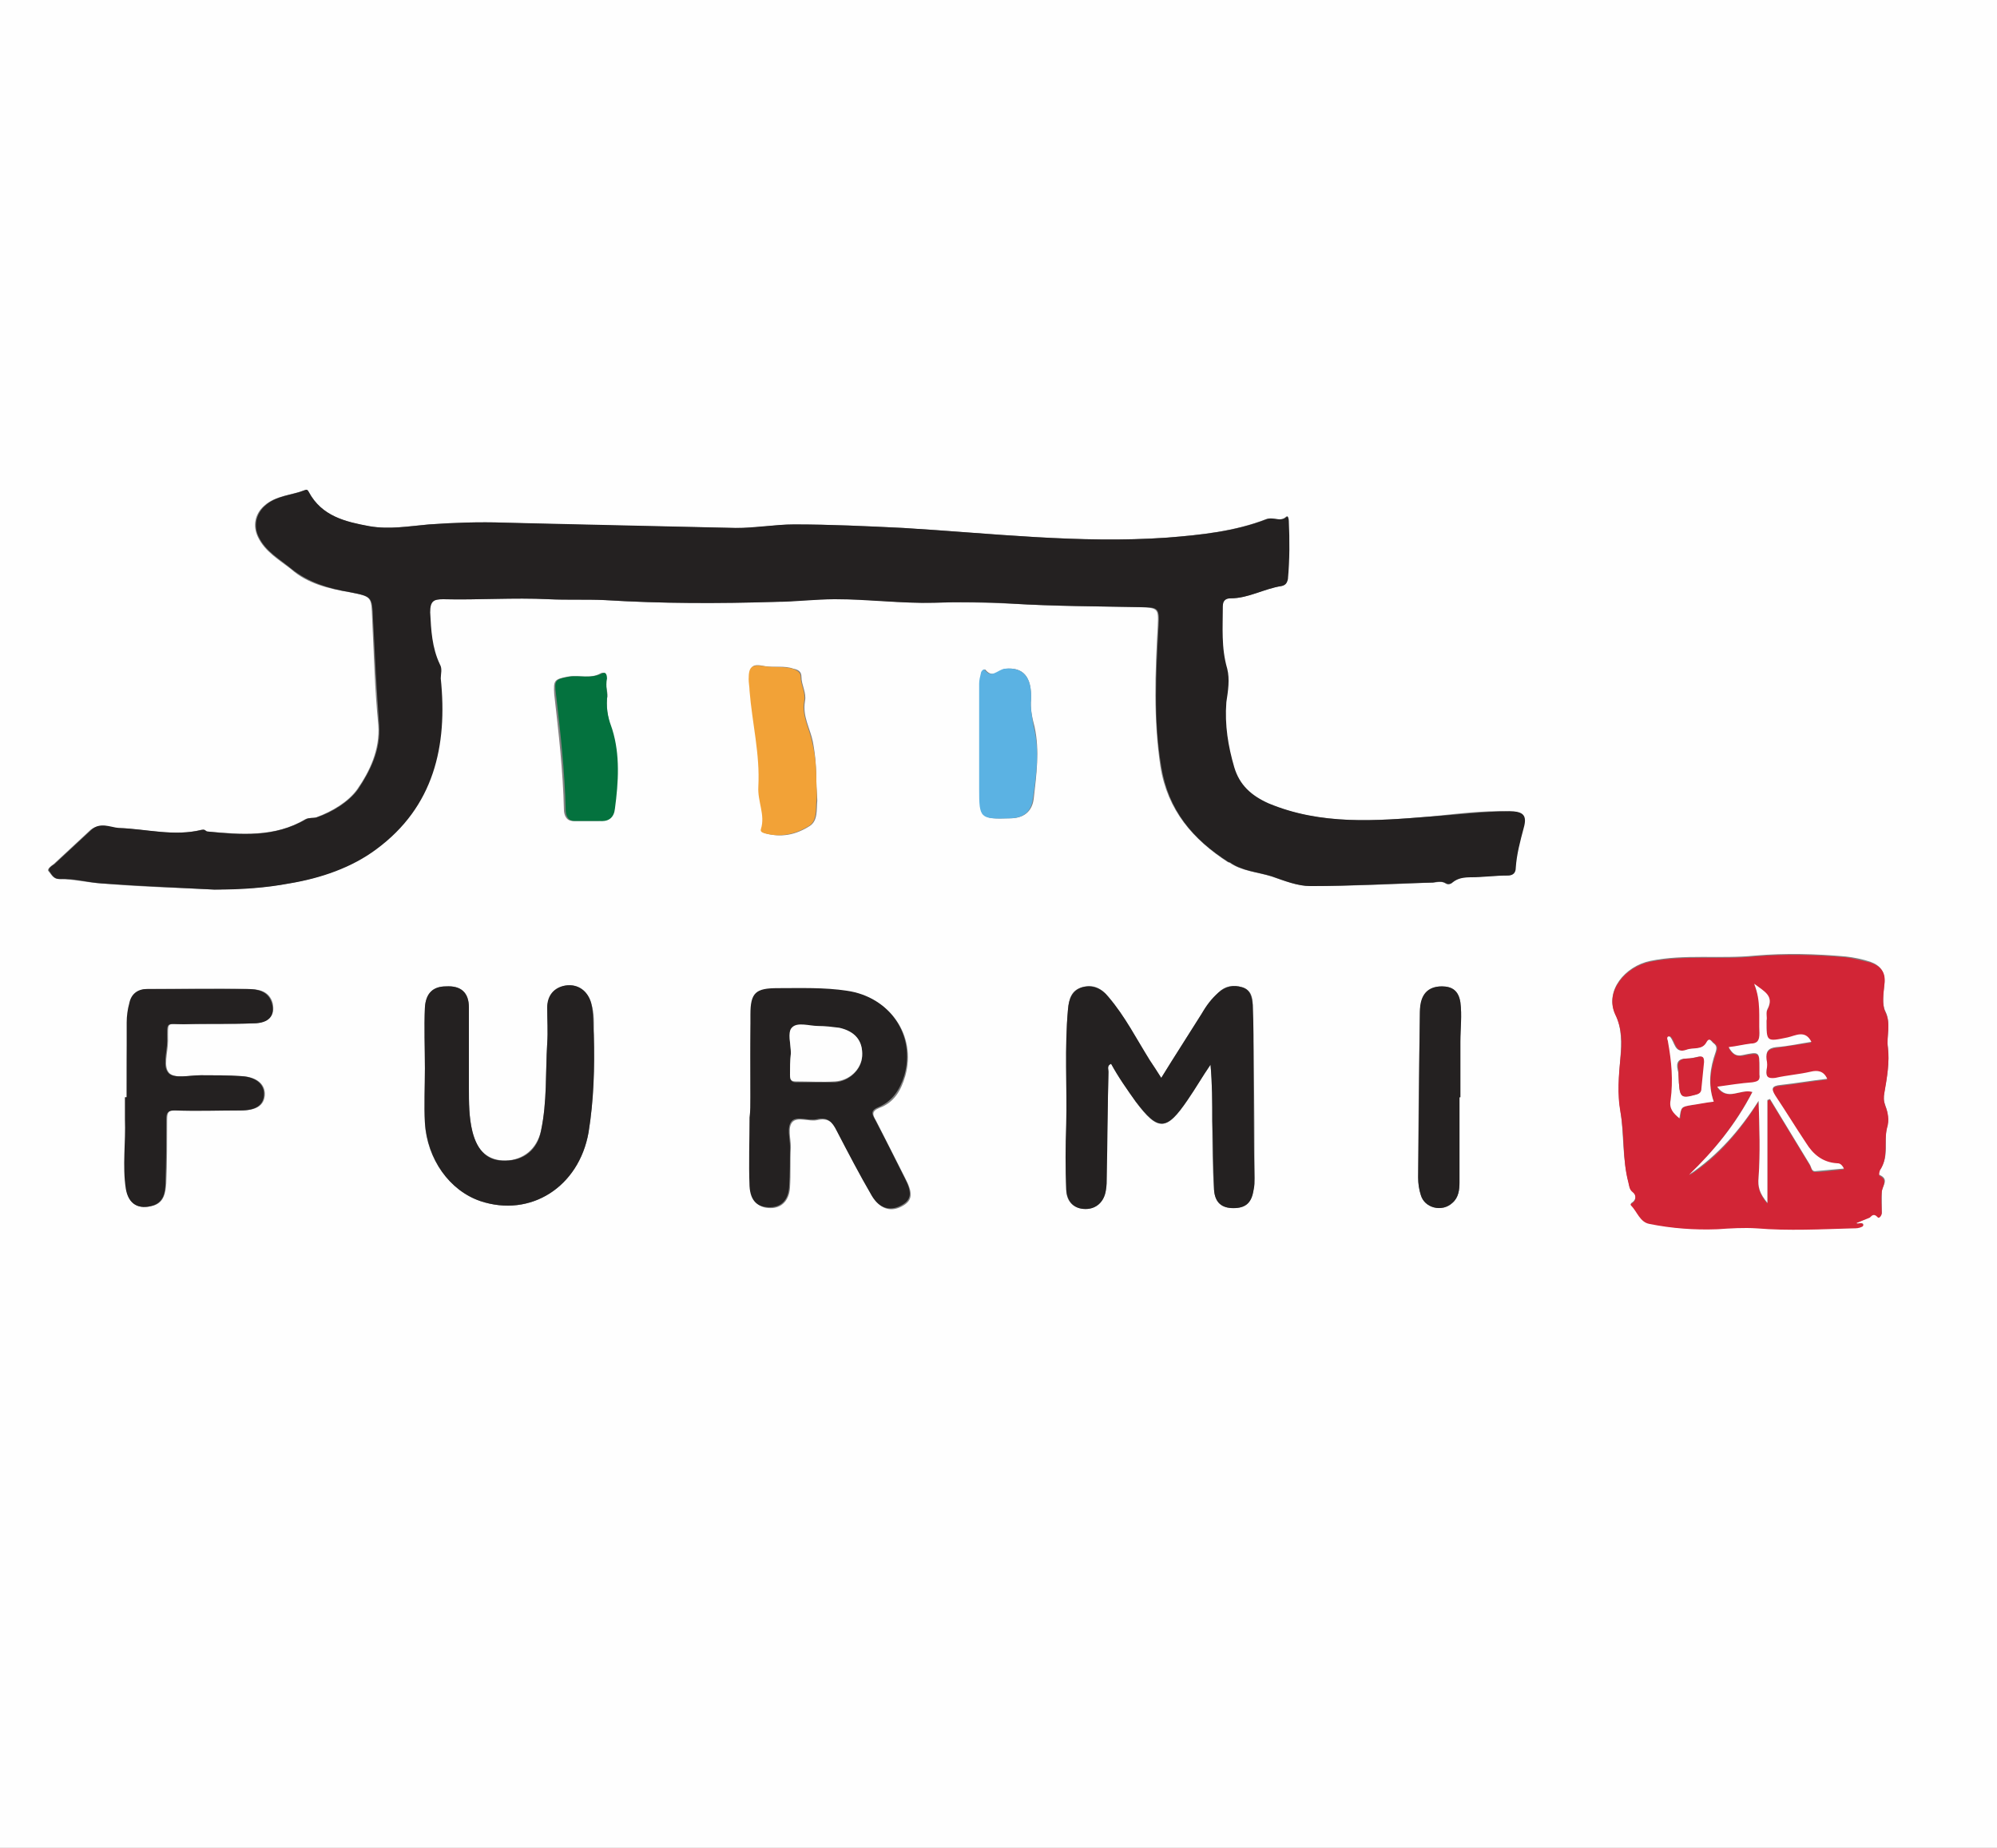 <?xml version="1.0" encoding="utf-8"?><svg version="1.1" id="Layer_1" xmlns="http://www.w3.org/2000/svg" x="0px" y="0px" viewBox="-192 292 227 210" xml:space="preserve" enable-background="new -192 292 227 210"><rect x="-192" y="292" width="227" height="210" fill="#808080" stroke="none"/><g><path d="M-198.3,400.7c0-38.5,0-77,0-115.4c0-1,0.2-1.2,1.2-1.2c77,0,153.9,0,230.9,0c1,0,1.2,0.2,1.2,1.2
		c0,77,0,153.9,0,230.9c0,1-0.2,1.2-1.2,1.2c-77,0-153.9,0-230.9,0c-1,0-1.2-0.2-1.2-1.2C-198.3,477.6-198.3,439.2-198.3,400.7z
		 M-167.6,393.1c3.2-0.1,5.8-0.2,8.4-0.7c3.6-0.6,7-1.8,9.9-3.9c6.5-4.8,8.1-11.7,7.3-19.4c-0.1-0.6,0.1-1.1-0.1-1.6
		c-0.9-1.9-1-3.9-1.1-5.9c-0.1-1.3,0.4-1.5,1.5-1.5c4,0.1,8-0.2,12,0c2.1,0.1,4.3,0,6.4,0.1c6.5,0.4,12.9,0.4,19.4,0.2
		c2.2-0.1,4.5-0.3,6.7-0.3c3.8-0.1,7.5,0.5,11.3,0.4c2.9-0.1,5.9,0,8.8,0.1c4.8,0.3,9.7,0.3,14.6,0.4c2.1,0.1,2.2,0.1,2.1,2.1
		c-0.3,5.3-0.5,10.6,0.3,16c0.8,5,3.7,8.3,7.7,10.9c0,0,0.1,0,0.1,0c1.4,1,3.2,1.1,4.8,1.6c1.5,0.5,3,1.1,4.4,1.1
		c4.6,0,9.2-0.2,13.9-0.4c0.5,0,1.1-0.2,1.5,0.1c0.3,0.2,0.5,0.1,0.7-0.1c0.6-0.6,1.3-0.6,2.1-0.6c1.4-0.1,2.8-0.2,4.2-0.2
		c0.6,0,0.9-0.3,0.9-0.9c0.1-1.6,0.6-3,0.9-4.5c0.3-1.4-0.1-1.9-1.6-1.9c-3-0.1-6,0.3-9,0.6c-6.2,0.5-12.4,1-18.4-1.5
		c-2.1-0.9-3.3-2.1-3.9-4.1c-0.7-2.4-1.1-4.9-0.9-7.4c0.1-1.3,0.4-2.6,0.1-3.8c-0.7-2.4-0.4-4.7-0.5-7.1c0-0.7,0.3-0.9,0.9-0.9
		c2.1,0,3.9-1.1,5.8-1.4c0.4-0.1,0.7-0.3,0.7-0.8c0.2-2.2,0.3-4.4,0.1-6.6c0-0.2-0.1-0.6-0.2-0.5c-0.7,0.7-1.5,0-2.3,0.3
		c-3.6,1.4-7.5,1.8-11.3,2.1c-10,0.7-20-0.5-30-1.1c-4.1-0.2-8.3-0.4-12.4-0.4c-2.2,0-4.5,0.5-6.7,0.4c-8.7-0.2-17.5-0.3-26.2-0.6
		c-2.9-0.1-5.7,0-8.6,0.2c-2.3,0.2-4.5,0.6-6.8,0.2c-2.7-0.5-5.4-1.2-6.9-3.9c-0.1-0.2-0.2-0.3-0.4-0.2c-1.5,0.6-3.3,0.6-4.6,1.8
		c-1,0.9-1.3,2.2-0.7,3.5c0.8,1.7,2.4,2.6,3.8,3.7c1.8,1.6,4.2,2.2,6.6,2.6c2.6,0.5,2.5,0.5,2.6,3c0.2,4,0.3,8.1,0.7,12.1
		c0.2,2.8-1,5.3-2.4,7.3c-1,1.4-2.8,2.5-4.7,3.2c-0.4,0.1-0.8,0-1.2,0.2c-3.5,2.1-7.3,1.7-11.2,1.4c-0.2,0-0.3-0.2-0.6-0.2
		c-3.2,0.8-6.4-0.1-9.5-0.2c-1,0-2.1-0.6-3.1,0.2c-1.4,1.3-2.8,2.6-4.2,3.9c-0.3,0.2-0.8,0.6-0.6,0.8c0.3,0.3,0.5,0.9,1.2,0.9
		c1.6,0,3.2,0.4,4.8,0.5C-176,392.8-171.5,392.9-167.6,393.1z M19,431c0.5-0.2,1-0.5,1.5-0.7c0.3-0.1,0.5-0.7,0.9-0.1
		c0.2,0.3,0.5-0.2,0.5-0.4c0-0.8,0-1.6,0-2.4c0.1-0.7,0.9-1.4-0.3-1.9c-0.1,0-0.1-0.5,0.1-0.6c1.1-1.5,0.4-3.2,0.8-4.8
		c0.2-0.8,0.1-1.7-0.2-2.5c-0.2-0.5-0.2-0.9-0.1-1.5c0.3-1.7,0.6-3.5,0.4-5.1c-0.2-1.3,0.4-2.7-0.3-4.1c-0.4-0.8-0.2-2.1-0.1-3.1
		c0.1-1.4-0.5-2.1-1.6-2.5c-0.9-0.3-1.9-0.5-2.8-0.6c-3.4-0.3-6.8-0.4-10.3-0.1c-4,0.4-8-0.2-11.9,0.6c-2.9,0.6-5.2,3.4-4,6
		c0.8,1.7,0.7,3.4,0.6,4.9c-0.2,2.1-0.3,4.1,0,6.2c0.4,2.6,0.2,5.3,0.9,8c0.1,0.4,0.1,0.8,0.5,1.1c0.4,0.3,0.4,0.9,0,1.2
		c-0.2,0.1-0.3,0.3-0.2,0.3c0.7,0.7,1,1.8,2.1,2.1c2.5,0.6,5.1,0.7,7.7,0.6c1.5-0.1,3-0.2,4.5-0.1c3.6,0.3,7.3,0.2,10.9,0
		c0.4,0,0.8-0.1,1.1-0.2c0,0,0.1-0.1,0.1-0.2C19.6,430.9,19.1,431.2,19,431z M-60,414.5c-0.5-0.8-0.9-1.4-1.3-2
		c-1.5-2.4-2.9-5-4.7-7.2c-0.8-1-1.8-1.5-3-1.1c-1.2,0.3-1.5,1.3-1.6,2.5c-0.4,4.4-0.1,8.7-0.2,13.1c0,2.5-0.1,4.9,0,7.4
		c0,1.4,0.9,2.2,2.2,2.2c1.2,0,2.1-0.8,2.3-2.1c0.1-0.5,0.1-1.1,0.1-1.6c0-4,0.1-8,0.2-11.9c0-0.3-0.2-0.7,0.3-0.9
		c0.9,1.5,1.8,2.9,2.8,4.3c2.5,3.4,3.5,3.4,5.9-0.2c0.9-1.3,1.7-2.7,2.6-4c0.2,2.2,0.2,4.3,0.2,6.4c0,2.6,0,5.2,0.2,7.8
		c0.1,1.5,0.9,2.1,2.2,2.1c1.4,0,2-0.6,2.3-2.1c0.1-0.4,0.1-0.9,0.1-1.3c0-4.3,0-8.6-0.1-12.9c0-2.3-0.1-4.5-0.1-6.8
		c0-0.9-0.2-1.7-1.2-2c-1-0.3-1.9-0.2-2.7,0.6c-0.7,0.7-1.3,1.5-1.9,2.4C-56.9,409.6-58.4,411.9-60,414.5z M-106.7,416.7
		c0,0.8,0,1.6,0,2.4c0,2.6-0.1,5.2,0,7.8c0.1,1.6,0.9,2.4,2.3,2.4c1.3,0,2.1-0.9,2.2-2.3c0.1-1.5,0-3.1,0.1-4.6c0-1-0.4-2.3,0.2-2.9
		c0.6-0.6,1.9,0,2.8-0.2c1.3-0.3,1.8,0.3,2.3,1.3c1.3,2.5,2.6,5,4,7.4c0.9,1.5,2.2,1.8,3.5,1c1-0.6,1.1-1.4,0.2-3.1
		c-1.1-2.2-2.2-4.3-3.3-6.5c-0.4-0.7-0.6-1.1,0.4-1.5c1.6-0.6,2.4-1.9,2.9-3.6c1.3-4.6-1.7-8.9-6.5-9.6c-2.6-0.4-5.3-0.3-7.9-0.3
		c-2.5,0-3,0.5-3.1,3C-106.8,410.5-106.7,413.6-106.7,416.7z M-143.7,413.4C-143.7,413.4-143.7,413.4-143.7,413.4
		c0,2.1-0.1,4.2,0,6.2c0.2,4.1,2.8,7.7,6.3,8.9c5.7,1.9,11.2-1.6,12.3-7.8c0.6-3.7,0.7-7.4,0.6-11.1c0-1.2,0.1-2.4-0.3-3.6
		c-0.4-1.4-1.5-2.2-2.9-2c-1.2,0.2-2,1.1-2.1,2.5c0,1.4,0.1,2.7,0,4.1c-0.2,3.3,0,6.6-0.7,9.9c-0.5,2.1-2,3.3-4,3.4
		c-2,0-3.3-1.1-3.8-3.3c-0.4-1.6-0.4-3.3-0.4-5c0-3,0-6.1,0-9.1c0-1.7-0.9-2.5-2.6-2.4c-1.5,0-2.3,0.8-2.4,2.4
		C-143.8,408.8-143.7,411.1-143.7,413.4z M-177.6,416.7c0,0-0.1,0-0.1,0c0,0.8,0,1.7,0,2.5c0.1,2.6-0.3,5.3,0.1,7.9
		c0.2,1.8,1.4,2.4,3.1,1.9c1.2-0.4,1.3-1.5,1.4-2.5c0.1-2.4,0.1-4.9,0.1-7.3c0-0.8,0.2-1.1,1-1c2.5,0,4.9,0,7.4,0
		c1.8,0,2.6-0.6,2.7-1.7c0.1-1.2-0.8-2.1-2.6-2.2c-1.5-0.1-3.1-0.1-4.6-0.1c-1.2,0-2.9,0.4-3.6-0.2c-0.8-0.7-0.2-2.4-0.2-3.7
		c0-2.3-0.2-1.9,1.9-1.9c2.6,0,5.3,0,7.9-0.1c1.7-0.1,2.4-0.9,2.1-2.3c-0.4-1.4-1.6-1.6-2.8-1.6c-3.8-0.1-7.6,0-11.4,0
		c-1.1,0-1.8,0.6-2,1.6c-0.2,0.7-0.3,1.5-0.3,2.2C-177.6,411-177.6,413.9-177.6,416.7z M-99.2,380.9c0-1.5-0.1-3-0.4-4.6
		c-0.3-1.5-1.2-2.9-0.9-4.6c0.2-1-0.4-1.8-0.4-2.8c0-0.6-0.4-0.8-0.9-0.9c-1.1-0.4-2.2-0.1-3.3-0.3c-1.4-0.3-1.7,0-1.7,1.5
		c0,0.4,0.1,0.9,0.1,1.3c0.3,3.6,1.2,7.2,1,10.9c-0.1,1.6,0.8,3.1,0.3,4.8c-0.1,0.3,0.1,0.4,0.4,0.5c1.8,0.5,3.4,0.2,5-0.8
		c1-0.6,0.8-1.9,0.9-2.9C-99.1,382.3-99.2,381.6-99.2,380.9z M-26.1,416.7c0,0,0.1,0,0.1,0c0-2.1,0-4.2,0-6.3c0-1.5,0.2-3,0-4.5
		c-0.2-1.2-0.9-1.8-2.1-1.8c-1.6,0-2.4,1-2.5,2.9c-0.1,6.3-0.2,12.5-0.2,18.8c0,0.7,0.1,1.3,0.3,2c0.5,1.5,2.5,2,3.6,0.9
		c0.7-0.6,0.8-1.5,0.8-2.3C-26.1,423.2-26.1,420-26.1,416.7z M-74.8,371.5c0.1-2.6-0.9-3.7-2.9-3.5c-0.7,0.1-1.4,1.2-2.3,0.1
		c-0.1-0.1-0.4,0.2-0.4,0.4c-0.1,0.4-0.2,0.8-0.2,1.2c0,4,0,8,0,12c0,3.3,0.1,3.4,3.4,3.3c1.5,0,2.5-0.7,2.7-2.2
		c0.3-2.7,0.7-5.5,0.1-8.2C-74.7,373.5-74.9,372.4-74.8,371.5z M-123,371.4c0.2-0.6-0.2-1.4-0.2-2.3c0-0.3-0.1-0.8-0.5-0.6
		c-1.2,0.7-2.5,0.2-3.8,0.4c-1.5,0.3-1.6,0.4-1.5,2c0.5,4.4,1,8.7,1.1,13.1c0,0.5,0.2,1.3,1,1.3c1,0,1.9,0,2.9,0
		c1,0,1.6-0.4,1.7-1.4c0.4-3,0.6-6-0.3-9C-122.8,373.8-123.1,372.8-123,371.4z" fill="#FEFEFE"/><path d="M-167.6,393.1c-3.9-0.2-8.4-0.4-12.8-0.7c-1.6-0.1-3.2-0.6-4.8-0.5c-0.7,0-0.9-0.5-1.2-0.9
		c-0.2-0.3,0.3-0.6,0.6-0.8c1.4-1.3,2.8-2.6,4.2-3.9c1-0.9,2.1-0.3,3.1-0.2c3.2,0.1,6.3,1,9.5,0.2c0.3-0.1,0.4,0.2,0.6,0.2
		c3.8,0.4,7.6,0.7,11.2-1.4c0.4-0.2,0.8-0.1,1.2-0.2c1.8-0.6,3.7-1.8,4.7-3.2c1.4-2.1,2.6-4.5,2.4-7.3c-0.3-4-0.5-8.1-0.7-12.1
		c-0.1-2.5-0.1-2.5-2.6-3c-2.4-0.4-4.7-1.1-6.6-2.6c-1.3-1.1-3-2-3.8-3.7c-0.6-1.2-0.3-2.6,0.7-3.5c1.3-1.2,3.1-1.2,4.6-1.8
		c0.2-0.1,0.3,0,0.4,0.2c1.5,2.8,4.2,3.4,6.9,3.9c2.3,0.4,4.5,0,6.8-0.2c2.8-0.2,5.7-0.3,8.6-0.2c8.7,0.2,17.5,0.4,26.2,0.6
		c2.3,0,4.5-0.4,6.7-0.4c4.1,0,8.3,0.2,12.4,0.4c10,0.6,20,1.8,30,1.1c3.8-0.3,7.7-0.7,11.3-2.1c0.8-0.3,1.6,0.4,2.3-0.3
		c0.1-0.1,0.2,0.3,0.2,0.5c0.1,2.2,0.1,4.4-0.1,6.6c-0.1,0.5-0.3,0.7-0.7,0.8c-2,0.3-3.8,1.4-5.8,1.4c-0.5,0-0.9,0.2-0.9,0.9
		c0,2.4-0.2,4.7,0.5,7.1c0.3,1.2,0.1,2.5-0.1,3.8c-0.2,2.6,0.2,5,0.9,7.4c0.6,2,1.9,3.2,3.9,4.1c6,2.5,12.2,2,18.4,1.5
		c3-0.2,6-0.6,9-0.6c1.6,0,2,0.5,1.6,1.9c-0.4,1.5-0.8,3-0.9,4.5c0,0.6-0.3,0.9-0.9,0.9c-1.4,0-2.8,0.2-4.2,0.2
		c-0.8,0-1.5,0.1-2.1,0.6c-0.2,0.2-0.5,0.2-0.7,0.1c-0.5-0.3-1-0.2-1.5-0.1c-4.6,0.1-9.2,0.4-13.9,0.4c-1.5,0-3-0.6-4.4-1.1
		c-1.6-0.5-3.4-0.6-4.8-1.6c0,0-0.1,0-0.1,0c-4.1-2.6-6.9-5.9-7.7-10.9c-0.9-5.3-0.6-10.6-0.3-16c0.1-2,0-2.1-2.1-2.1
		c-4.9-0.1-9.7-0.1-14.6-0.4c-3-0.2-5.9-0.2-8.8-0.1c-3.8,0.1-7.5-0.4-11.3-0.4c-2.2,0-4.5,0.3-6.7,0.3c-6.5,0.2-12.9,0.2-19.4-0.2
		c-2.1-0.1-4.3,0-6.4-0.1c-4-0.2-8,0.1-12,0c-1.1,0-1.5,0.2-1.5,1.5c0.1,2,0.2,4,1.1,5.9c0.3,0.5,0.1,1.1,0.1,1.6
		c0.8,7.7-0.8,14.6-7.3,19.4c-2.8,2.1-6.3,3.3-9.9,3.9C-161.8,392.9-164.4,393.1-167.6,393.1z" fill="#242121"/><path d="M19,431c0.2,0.2,0.6-0.2,0.8,0.2c0,0.1,0,0.1-0.1,0.2c-0.4,0.2-0.7,0.2-1.1,0.2c-3.6,0.1-7.3,0.3-10.9,0
		c-1.5-0.1-3,0-4.5,0.1c-2.6,0.1-5.2-0.1-7.7-0.6c-1.1-0.2-1.4-1.4-2.1-2.1c-0.1-0.1,0-0.2,0.2-0.3c0.4-0.3,0.4-0.9,0-1.2
		c-0.4-0.3-0.4-0.7-0.5-1.1c-0.7-2.6-0.4-5.3-0.9-8c-0.4-2.1-0.2-4.1,0-6.2c0.2-1.6,0.2-3.3-0.6-4.9c-1.2-2.6,1.1-5.4,4-6
		c4-0.8,8-0.2,11.9-0.6c3.4-0.3,6.8-0.2,10.3,0.1c0.9,0.1,1.9,0.4,2.8,0.6c1.2,0.4,1.8,1.1,1.6,2.5c-0.1,1-0.3,2.3,0.1,3.1
		c0.7,1.4,0.1,2.8,0.3,4.1c0.2,1.6-0.1,3.4-0.4,5.1c-0.1,0.5-0.1,0.9,0.1,1.5c0.3,0.7,0.5,1.6,0.2,2.5c-0.4,1.6,0.2,3.3-0.8,4.8
		c-0.1,0.2-0.1,0.6-0.1,0.6c1.1,0.5,0.3,1.3,0.3,1.9c-0.1,0.8,0,1.6,0,2.4c0,0.2-0.3,0.7-0.5,0.4c-0.5-0.5-0.7,0-0.9,0.1
		C20,430.6,19.5,430.8,19,431z M7.2,416.1c-1.9,3.6-4.4,6.7-7.2,9.5c3.3-2.1,5.8-5.1,7.9-8.4c0.1,2.9,0.2,5.8,0,8.7
		c-0.1,1.1,0.1,1.8,1,2.9c0-4.1,0-7.9,0-11.7c0.1,0,0.2-0.1,0.3-0.1c1.5,2.5,3,4.9,4.5,7.4c0.2,0.3,0.2,0.8,0.6,0.8
		c1.1,0,2.2-0.2,3.3-0.3c-0.3-0.6-0.6-0.6-0.8-0.6c-1.6-0.1-2.7-1-3.5-2.3c-1.2-1.8-2.3-3.6-3.5-5.4c-0.5-0.8-0.4-1.1,0.6-1.2
		c1.8-0.2,3.5-0.5,5.3-0.7c-0.4-0.9-1-1-1.9-0.8c-1.3,0.3-2.7,0.5-4,0.7c-0.8,0.1-1.1-0.1-1-0.9c0-0.4,0-0.8,0-1.2
		c-0.1-0.9,0.2-1.3,1.1-1.4c1.3-0.2,2.6-0.4,4-0.6c-0.7-1.4-1.8-0.7-2.7-0.5c-2.4,0.5-2.4,0.5-2.4-1.9c0-0.4-0.1-1,0.1-1.3
		c0.8-1.5-0.4-2-1.5-2.9c0.9,2,0.6,3.8,0.6,5.6c0,0.7-0.1,1.1-1,1.2c-0.8,0-1.6,0.2-2.5,0.4c0.4,0.7,0.8,1,1.6,0.9
		c1.9-0.4,1.9-0.4,1.9,1.5c0,0.2,0,0.4,0,0.7c0.1,0.6-0.2,0.8-0.8,0.9c-1.3,0.1-2.6,0.3-4,0.5C4.4,417.2,5.8,415.7,7.2,416.1z
		 M2.8,417.2c-0.7-2-0.3-3.8,0.3-5.6c0.2-0.6,0.1-0.8-0.3-1.1c-0.2-0.2-0.5-0.6-0.7-0.1c-0.5,1-1.6,0.6-2.3,0.9
		c-1.4,0.5-1.3-0.9-1.9-1.5c0,0-0.1,0-0.2,0c-0.2,0.2-0.1,0.4,0,0.6c0.4,2.2,0.5,4.4,0.3,6.6c-0.1,1.1,0.3,1.5,1,2.1
		c0.1-1.3,0.1-1.3,1.3-1.5C1,417.4,1.9,417.3,2.8,417.2z" fill="#D22536"/><path d="M-60,414.5c1.6-2.6,3.1-4.9,4.6-7.3c0.5-0.9,1.1-1.7,1.9-2.4c0.8-0.7,1.7-0.9,2.7-0.6c1,0.3,1.1,1.2,1.2,2
		c0.1,2.3,0.1,4.5,0.1,6.8c0,4.3,0,8.6,0.1,12.9c0,0.4,0,0.9-0.1,1.3c-0.2,1.5-0.9,2.1-2.3,2.1c-1.3,0-2.1-0.6-2.2-2.1
		c-0.1-2.6-0.1-5.2-0.2-7.8c0-2.1,0-4.2-0.2-6.4c-0.9,1.3-1.7,2.7-2.6,4c-2.4,3.5-3.3,3.6-5.9,0.2c-1-1.4-2-2.8-2.8-4.3
		c-0.5,0.2-0.3,0.6-0.3,0.9c-0.1,4-0.1,7.9-0.2,11.9c0,0.5,0,1.1-0.1,1.6c-0.2,1.3-1.1,2.1-2.3,2.1c-1.3,0-2.1-0.8-2.2-2.2
		c-0.1-2.5-0.1-4.9,0-7.4c0.1-4.4-0.2-8.7,0.2-13.1c0.1-1.1,0.4-2.1,1.6-2.5c1.2-0.3,2.2,0.1,3,1.1c1.9,2.2,3.2,4.8,4.7,7.2
		C-60.9,413.1-60.5,413.7-60,414.5z" fill="#242121"/><path d="M-106.7,416.7c0-3.1,0-6.3,0-9.4c0-2.5,0.6-3,3.1-3c2.6,0,5.3-0.1,7.9,0.3c4.8,0.7,7.8,5,6.5,9.6
		c-0.5,1.6-1.3,2.9-2.9,3.6c-1,0.4-0.8,0.8-0.4,1.5c1.1,2.1,2.2,4.3,3.3,6.5c0.9,1.7,0.8,2.5-0.2,3.1c-1.3,0.8-2.6,0.5-3.5-1
		c-1.4-2.4-2.7-4.9-4-7.4c-0.5-1-1-1.6-2.3-1.3c-0.9,0.2-2.2-0.4-2.8,0.2c-0.6,0.7-0.2,1.9-0.2,2.9c0,1.5,0,3.1-0.1,4.6
		c-0.1,1.5-0.9,2.3-2.2,2.3c-1.4,0-2.2-0.7-2.3-2.4c-0.1-2.6,0-5.2,0-7.8C-106.7,418.3-106.7,417.5-106.7,416.7z M-102.1,411.7
		C-102.1,411.7-102.2,411.7-102.1,411.7c-0.1,0.8-0.1,1.7-0.1,2.5c0,0.5,0.1,0.8,0.7,0.8c1.5,0,2.9,0,4.4,0c1.6-0.1,3-1.4,3.1-2.9
		c0.1-1.7-0.7-2.9-2.6-3.2c-0.8-0.2-1.6-0.2-2.4-0.2c-1,0-2.4-0.5-3,0.2C-102.5,409.4-102.1,410.7-102.1,411.7z" fill="#242121"/><path d="M-143.7,413.4c0-2.3-0.1-4.6,0-6.9c0.1-1.6,0.9-2.4,2.4-2.4c1.7-0.1,2.6,0.7,2.6,2.4c0,3,0,6.1,0,9.1
		c0,1.7,0,3.4,0.4,5c0.6,2.3,1.8,3.4,3.8,3.3c2,0,3.6-1.2,4-3.4c0.7-3.3,0.5-6.6,0.7-9.9c0.1-1.4,0-2.7,0-4.1c0-1.4,0.8-2.3,2.1-2.5
		c1.4-0.2,2.5,0.6,2.9,2c0.3,1.2,0.2,2.4,0.3,3.6c0.1,3.7,0,7.4-0.6,11.1c-1.1,6.2-6.6,9.7-12.3,7.8c-3.5-1.2-6-4.7-6.3-8.9
		C-143.8,417.6-143.7,415.5-143.7,413.4C-143.7,413.4-143.7,413.4-143.7,413.4z" fill="#242121"/><path d="M-177.6,416.7c0-2.8,0-5.6,0-8.5c0-0.7,0.1-1.5,0.3-2.2c0.2-1,0.9-1.6,2-1.6c3.8,0,7.6,0,11.4,0
		c1.1,0,2.4,0.2,2.8,1.6c0.4,1.4-0.3,2.3-2.1,2.3c-2.6,0.1-5.3,0-7.9,0.1c-2.1,0-1.9-0.4-1.9,1.9c0,1.3-0.6,2.9,0.2,3.7
		c0.7,0.6,2.3,0.2,3.6,0.2c1.5,0,3.1,0,4.6,0.1c1.8,0.1,2.7,1,2.6,2.2c-0.1,1.1-0.9,1.7-2.7,1.7c-2.5,0-4.9,0.1-7.4,0
		c-0.8,0-1,0.2-1,1c0,2.4,0,4.9-0.1,7.3c0,1-0.2,2.1-1.4,2.5c-1.6,0.5-2.8-0.1-3.1-1.9c-0.4-2.6,0-5.3-0.1-7.9c0-0.8,0-1.7,0-2.5
		C-177.7,416.7-177.7,416.7-177.6,416.7z" fill="#242121"/><path d="M-99.2,380.9c0,0.7,0.1,1.4,0,2.1c-0.1,1,0.1,2.3-0.9,2.9c-1.5,0.9-3.2,1.3-5,0.8c-0.3-0.1-0.5-0.2-0.4-0.5
		c0.5-1.6-0.4-3.1-0.3-4.8c0.2-3.7-0.7-7.2-1-10.9c0-0.4-0.1-0.9-0.1-1.3c0-1.4,0.3-1.7,1.7-1.5c1.1,0.2,2.2,0,3.3,0.3
		c0.5,0.2,0.9,0.4,0.9,0.9c0,0.9,0.6,1.8,0.4,2.8c-0.3,1.6,0.6,3.1,0.9,4.6C-99.3,377.9-99.2,379.4-99.2,380.9z" fill="#F2A237"/><path d="M-26.1,416.7c0,3.2,0,6.4,0,9.7c0,0.8-0.1,1.7-0.8,2.3c-1.2,1.1-3.2,0.6-3.6-0.9c-0.2-0.6-0.3-1.3-0.3-2
		c0.1-6.3,0.1-12.5,0.2-18.8c0-2,0.9-2.9,2.5-2.9c1.2,0,1.9,0.5,2.1,1.8c0.2,1.5,0,3,0,4.5c0,2.1,0,4.2,0,6.3
		C-26,416.7-26,416.7-26.1,416.7z" fill="#242121"/><path d="M-74.8,371.5c-0.1,0.9,0.1,2,0.3,3.1c0.7,2.7,0.3,5.5-0.1,8.2c-0.2,1.5-1.1,2.2-2.7,2.2
		c-3.3,0.1-3.4,0-3.4-3.3c0-4,0-8,0-12c0-0.4,0.1-0.8,0.2-1.2c0-0.2,0.3-0.5,0.4-0.4c0.8,1.1,1.5,0,2.3-0.1
		C-75.7,367.8-74.7,368.9-74.8,371.5z" fill="#5BB2E3"/><path d="M-123,371.4c-0.1,1.4,0.2,2.4,0.6,3.5c0.9,2.9,0.7,6,0.3,9c-0.1,1-0.7,1.5-1.7,1.4c-1,0-1.9,0-2.9,0
		c-0.8,0-1-0.7-1-1.3c-0.1-4.4-0.6-8.8-1.1-13.1c-0.2-1.6-0.1-1.7,1.5-2c1.2-0.2,2.5,0.3,3.8-0.4c0.4-0.2,0.5,0.3,0.5,0.6
		C-123.2,370-122.9,370.9-123,371.4z" fill="#04723E"/><path d="M7.2,416.1c-1.4-0.4-2.8,1.1-4-0.6c1.4-0.2,2.7-0.4,4-0.5c0.6-0.1,0.9-0.2,0.8-0.9c0-0.2,0-0.4,0-0.7
		c0-1.9,0-1.9-1.9-1.5c-0.8,0.2-1.2-0.2-1.6-0.9c0.9-0.1,1.7-0.3,2.5-0.4c0.8,0,1-0.4,1-1.2c-0.1-1.8,0.2-3.6-0.6-5.6
		c1.2,0.9,2.3,1.4,1.5,2.9c-0.2,0.4,0,0.9-0.1,1.3c0,2.4,0,2.4,2.4,1.9c0.9-0.2,2-0.9,2.7,0.5c-1.3,0.2-2.6,0.5-4,0.6
		c-0.9,0.1-1.2,0.5-1.1,1.4c0.1,0.4,0.1,0.8,0,1.2c-0.1,0.8,0.2,1,1,0.9c1.3-0.3,2.7-0.4,4-0.7c0.8-0.2,1.5-0.1,1.9,0.8
		c-1.8,0.2-3.5,0.5-5.3,0.7c-1,0.1-1.1,0.4-0.6,1.2c1.2,1.8,2.3,3.6,3.5,5.4c0.8,1.3,1.9,2.2,3.5,2.3c0.2,0,0.5,0,0.8,0.6
		c-1.2,0.1-2.2,0.2-3.3,0.3c-0.4,0-0.4-0.5-0.6-0.8c-1.5-2.5-3-4.9-4.5-7.4c-0.1,0-0.2,0.1-0.3,0.1c0,3.8,0,7.5,0,11.7
		c-0.9-1.1-1.1-1.8-1-2.9c0.2-2.8,0.1-5.7,0-8.7c-2.1,3.3-4.6,6.2-7.9,8.4C2.8,422.8,5.3,419.8,7.2,416.1z" fill="#FEFEFE"/><path d="M2.8,417.2c-0.9,0.1-1.8,0.3-2.6,0.4c-1.1,0.2-1.1,0.2-1.3,1.5c-0.7-0.6-1.2-1.1-1-2.1
		c0.3-2.2,0.1-4.4-0.3-6.6c0-0.2-0.2-0.4,0-0.6c0.1,0,0.2,0,0.2,0c0.6,0.6,0.5,2,1.9,1.5c0.8-0.3,1.8,0.1,2.3-0.9
		c0.3-0.5,0.5-0.1,0.7,0.1c0.4,0.3,0.5,0.5,0.3,1.1C2.4,413.3,2.1,415.2,2.8,417.2z M-1.2,414.2c0.1,2.6,0.2,2.6,1.9,2.2
		c0.4-0.1,0.6-0.3,0.6-0.7c0.1-1,0.2-2,0.3-3c0.1-0.5-0.1-0.7-0.6-0.6c-0.4,0.1-0.9,0.2-1.3,0.2c-0.9,0-1.2,0.4-1,1.3
		C-1.2,413.9-1.2,414.2-1.2,414.2z" fill="#FEFEFE"/><path d="M-102.1,411.7c0-1-0.4-2.4,0.1-2.9c0.6-0.7,2-0.2,3-0.2c0.8,0,1.6,0.1,2.4,0.2c1.8,0.4,2.7,1.5,2.6,3.2
		c-0.1,1.5-1.4,2.8-3.1,2.9c-1.4,0.1-2.9,0-4.4,0c-0.6,0-0.7-0.2-0.7-0.8C-102.2,413.4-102.2,412.6-102.1,411.7
		C-102.2,411.7-102.1,411.7-102.1,411.7z" fill="#FEFEFE"/><path d="M-1.2,414.2c0,0,0-0.3,0-0.6c-0.2-0.8,0.1-1.3,1-1.3c0.4,0,0.9-0.1,1.3-0.2c0.5-0.1,0.6,0.1,0.6,0.6
		c-0.1,1-0.2,2-0.3,3c0,0.4-0.2,0.6-0.6,0.7C-1,416.9-1.1,416.8-1.2,414.2z" fill="#D22536"/></g></svg>